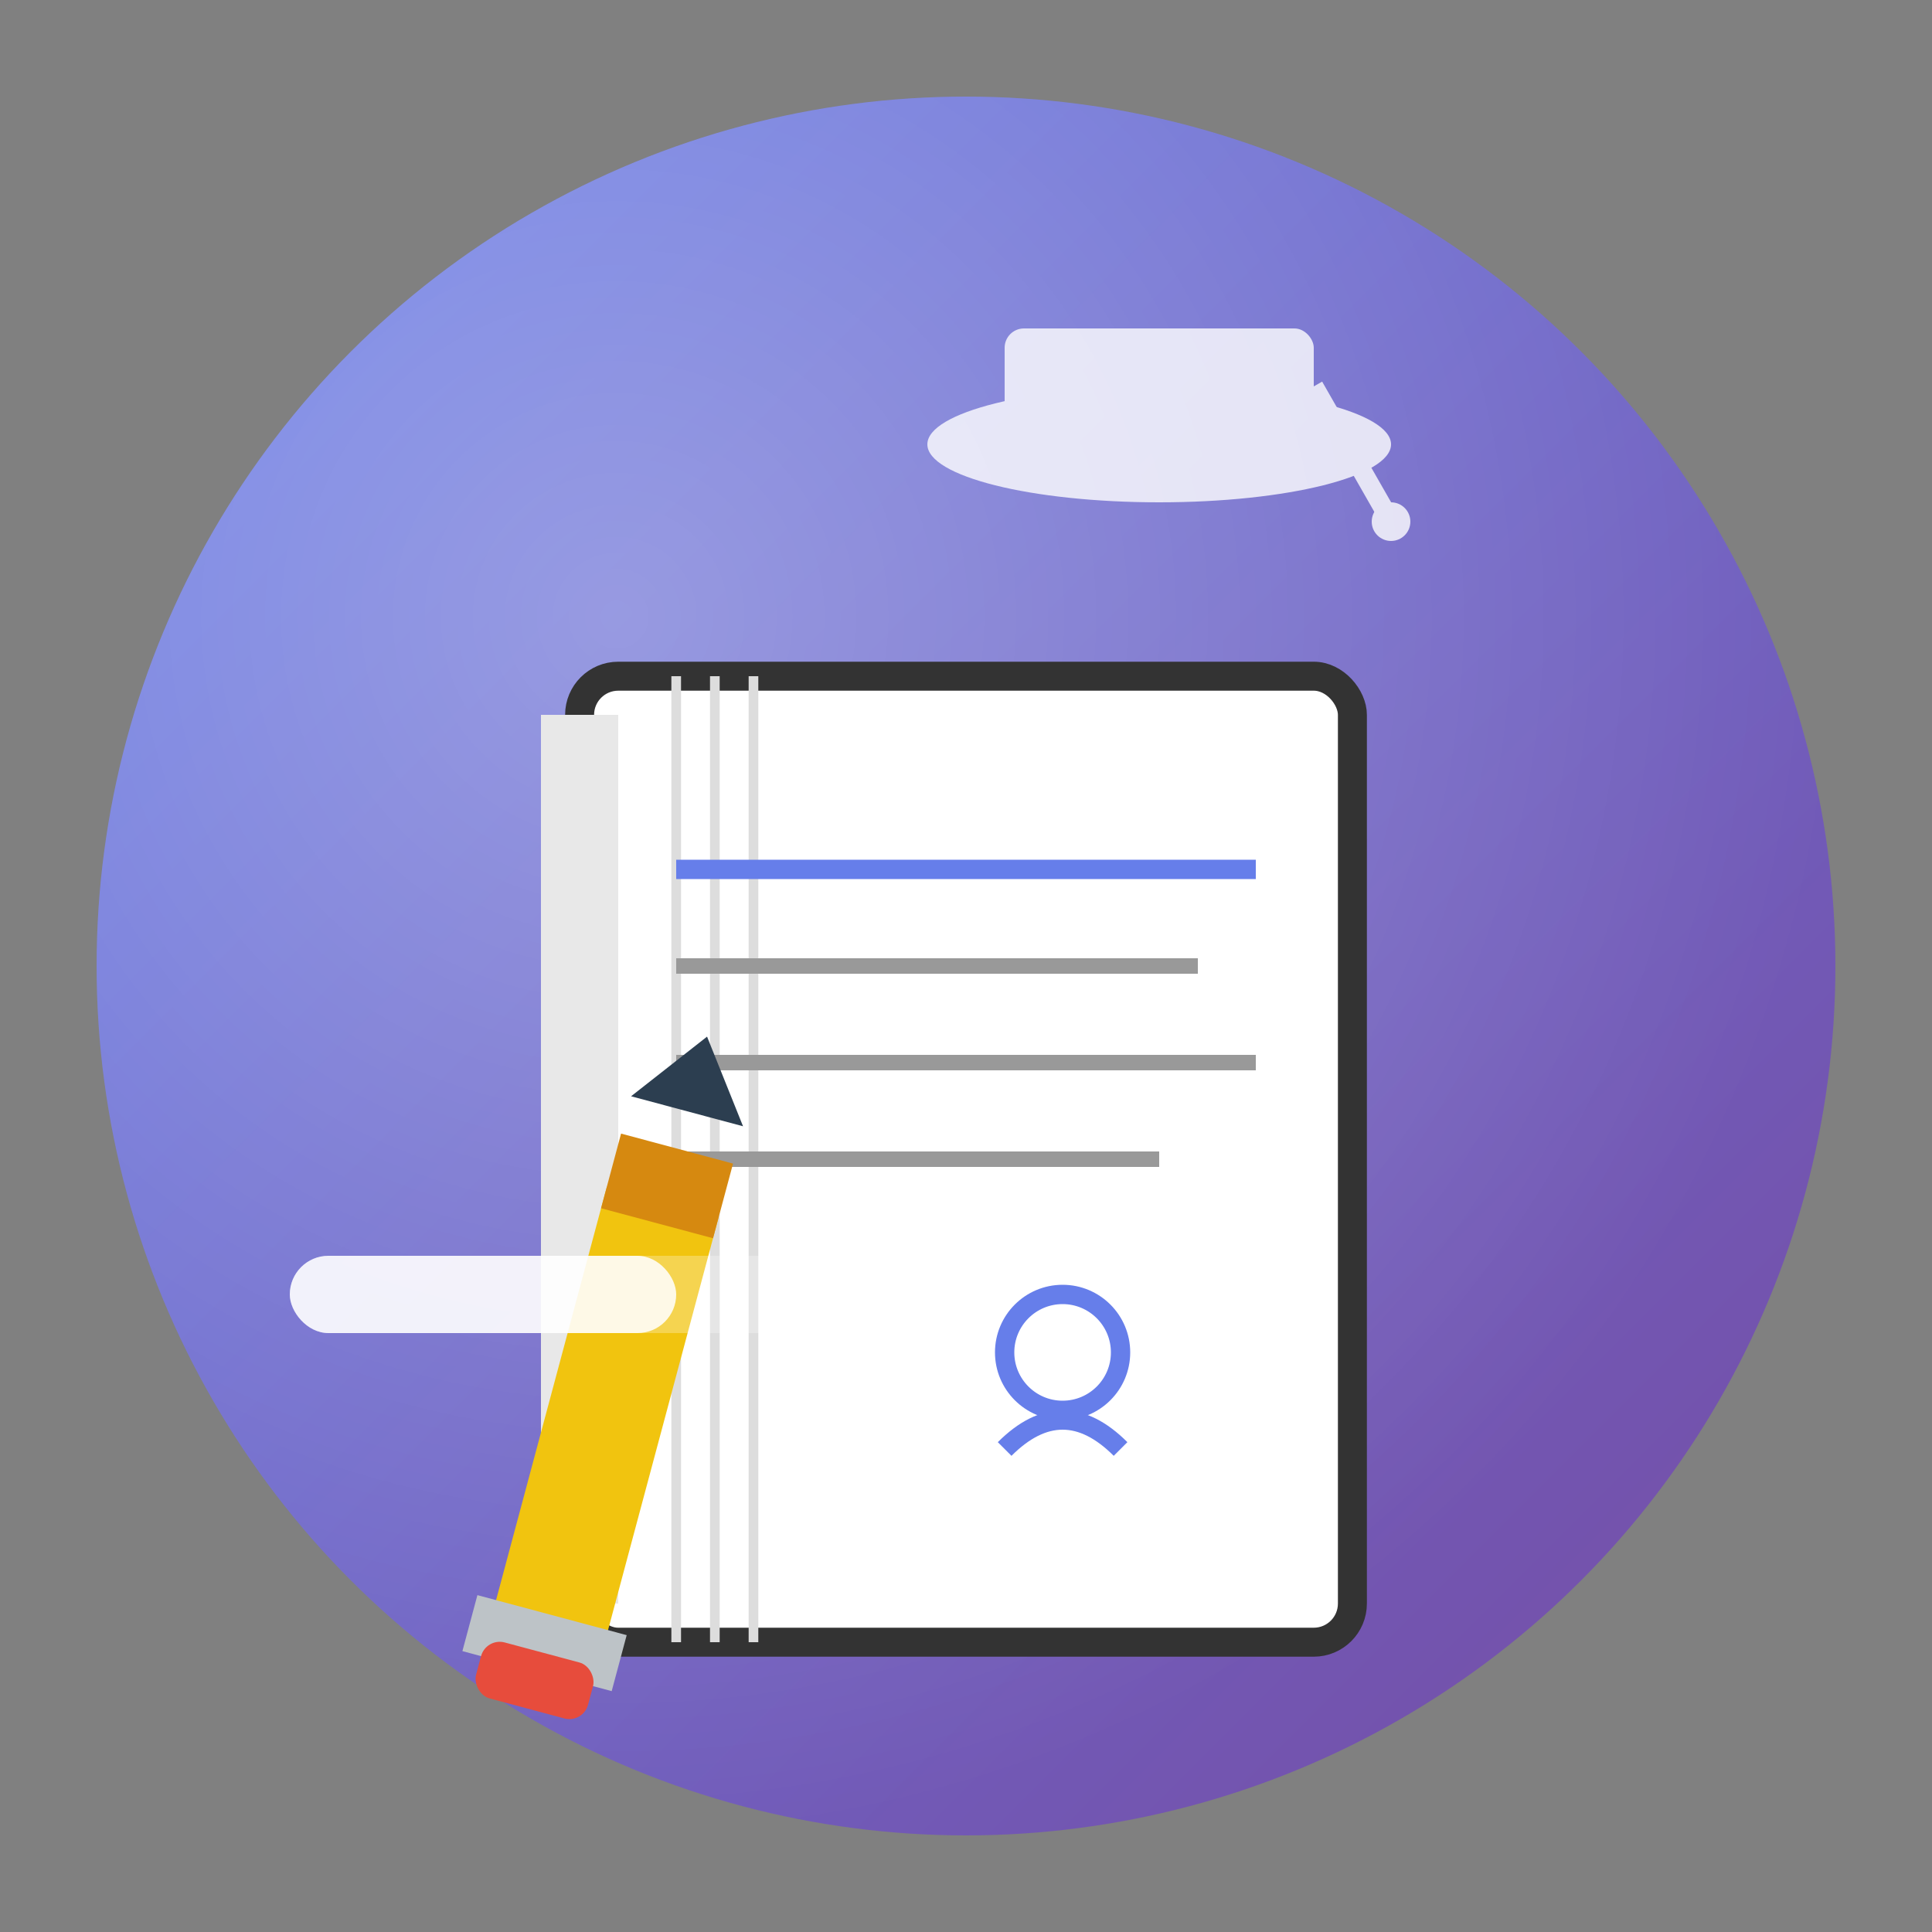 <svg viewBox="0 0 100 100" xmlns="http://www.w3.org/2000/svg">
  <rect x="0" y="0" width="100" height="100" fill="#808080" stroke="none"/>
  <defs>
    <linearGradient id="courseGrad" x1="0%" y1="0%" x2="100%" y2="100%">
      <stop offset="0%" style="stop-color:#667eea;stop-opacity:1" />
      <stop offset="100%" style="stop-color:#764ba2;stop-opacity:1" />
    </linearGradient>
    <radialGradient id="highlightGrad" cx="30%" cy="30%" r="70%">
      <stop offset="0%" style="stop-color:#ffffff;stop-opacity:0.3" />
      <stop offset="100%" style="stop-color:#ffffff;stop-opacity:0" />
    </radialGradient>
  </defs>
  
  <!-- Background circle -->
  <circle cx="50" cy="50" r="45" fill="url(#courseGrad)"/>
  <circle cx="50" cy="50" r="45" fill="url(#highlightGrad)"/>
  
  <!-- Book/Course material -->
  <g transform="translate(20, 25)">
    <!-- Book cover -->
    <rect x="10" y="10" width="40" height="50" fill="white" stroke="#333" stroke-width="1.5" rx="2"/>
    
    <!-- Book spine -->
    <rect x="8" y="12" width="4" height="46" fill="#e8e8e8"/>
    
    <!-- Book pages -->
    <line x1="15" y1="10" x2="15" y2="60" stroke="#ddd" stroke-width="0.5"/>
    <line x1="17" y1="10" x2="17" y2="60" stroke="#ddd" stroke-width="0.5"/>
    <line x1="19" y1="10" x2="19" y2="60" stroke="#ddd" stroke-width="0.5"/>
    
    <!-- Content lines on book -->
    <line x1="15" y1="20" x2="45" y2="20" stroke="#667eea" stroke-width="1"/>
    <line x1="15" y1="25" x2="42" y2="25" stroke="#999" stroke-width="0.8"/>
    <line x1="15" y1="30" x2="45" y2="30" stroke="#999" stroke-width="0.8"/>
    <line x1="15" y1="35" x2="40" y2="35" stroke="#999" stroke-width="0.8"/>
    
    <!-- Small illustration on book cover -->
    <circle cx="35" cy="45" r="3" stroke="#667eea" stroke-width="1" fill="none"/>
    <path d="M 32 50 Q 35 47 38 50" stroke="#667eea" stroke-width="1" fill="none"/>
  </g>
  
  <!-- Pencil overlay -->
  <g transform="rotate(15 50 50)">
    <!-- Pencil body -->
    <rect x="35" y="65" width="6" height="25" fill="#f1c40f" rx="1"/>
    
    <!-- Pencil wood part -->
    <rect x="35" y="63" width="6" height="4" fill="#d68910"/>
    
    <!-- Pencil tip -->
    <polygon points="35,61 38,57 41,61" fill="#2c3e50"/>
    
    <!-- Pencil ferrule -->
    <rect x="34" y="88" width="8" height="3" fill="#bdc3c7"/>
    
    <!-- Eraser -->
    <rect x="35" y="90" width="6" height="3" fill="#e74c3c" rx="1"/>
  </g>
  
  <!-- Knowledge/graduation cap symbol -->
  <g transform="translate(60, 15)" opacity="0.8">
    <!-- Cap base -->
    <ellipse cx="0" cy="8" rx="12" ry="3" fill="white"/>
    <!-- Cap top -->
    <rect x="-8" y="2" width="16" height="6" fill="white" rx="1"/>
    <!-- Tassel -->
    <line x1="8" y1="5" x2="12" y2="12" stroke="white" stroke-width="1"/>
    <circle cx="12" cy="12" r="1" fill="white"/>
  </g>
  
  <!-- Progress/skill indicator -->
  <g transform="translate(15, 65)" opacity="0.9">
    <!-- Progress bar background -->
    <rect x="0" y="0" width="30" height="4" fill="white" opacity="0.3" rx="2"/>
    <!-- Progress bar fill -->
    <rect x="0" y="0" width="20" height="4" fill="white" rx="2"/>
  </g>
</svg>
